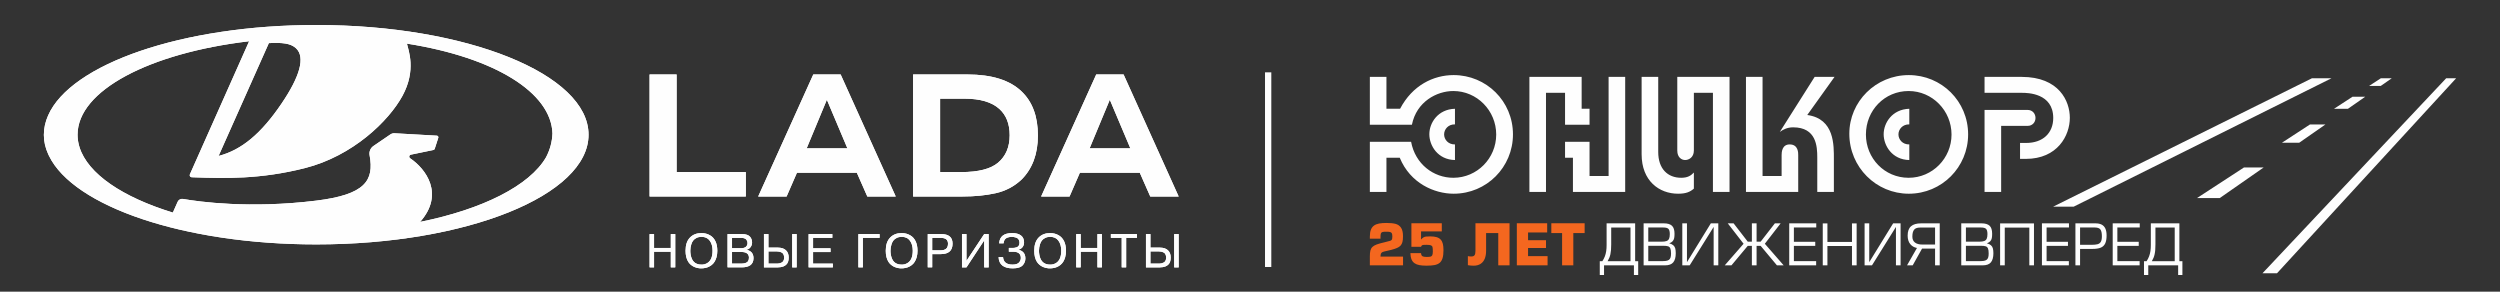 <?xml version="1.0" encoding="UTF-8"?> <svg xmlns="http://www.w3.org/2000/svg" xmlns:xlink="http://www.w3.org/1999/xlink" xmlns:xodm="http://www.corel.com/coreldraw/odm/2003" xml:space="preserve" width="300px" height="35px" version="1.1" style="shape-rendering:geometricPrecision; text-rendering:geometricPrecision; image-rendering:optimizeQuality; fill-rule:evenodd; clip-rule:evenodd" viewBox="0 0 300 35"><rect x="0" y="0" width="300" height="35" fill="#333333" stroke="none"/> <defs> <style type="text/css"> .str0 {stroke:#FEFEFE;stroke-width:0.756;stroke-miterlimit:22.926} .fil1 {fill:none} .fil2 {fill:#FEFEFE} .fil0 {fill:#FEFEFE;fill-rule:nonzero} .fil3 {fill:#F4671F;fill-rule:nonzero} </style> </defs> <g id="Слой_x0020_1">  <g id="_2858081634752"> <path class="fil0" d="M49.215 18.996c-0.066,-0.045 -0.107,-0.119 -0.107,-0.199 0,-0.115 0.081,-0.214 0.192,-0.237l2.718 -0.564c0.069,-0.015 0.123,-0.064 0.145,-0.131l0.432 -1.332c0.039,-0.121 -0.047,-0.245 -0.172,-0.253l-5.081 -0.288c-0.174,-0.01 -0.347,0.039 -0.491,0.136l-2.038 1.392c-0.358,0.245 -0.542,0.679 -0.462,1.105 0.569,3.065 -0.55,4.73 -6.411,5.453 -7.99,0.985 -14.104,0.122 -15.922,-0.195l-0.06 -0.011c-0.265,-0.046 -0.528,0.094 -0.638,0.34l-0.578 1.299c-6.018,-1.845 -10.194,-4.641 -11.2,-7.844 -0.003,-0.009 -0.006,-0.018 -0.008,-0.028 -0.028,-0.091 -0.054,-0.182 -0.077,-0.274 -0.001,-0.006 -0.003,-0.012 -0.004,-0.019 -0.096,-0.388 -0.146,-0.783 -0.146,-1.182 0,-5.314 8.678,-9.799 20.547,-11.208 0.014,-0.001 0.042,-0.004 0.042,-0.004 0,0 -6.078,13.654 -7.113,15.975 -0.07,0.158 0.042,0.337 0.215,0.343l0.338 0.012c3.566,0.125 7.88,0.256 13.263,-1.112 5.722,-1.454 10.043,-5.631 11.697,-8.67 1.679,-3.084 0.718,-5.455 0.533,-6.265 10.56,1.669 17.317,5.883 17.466,10.781 -0.038,0.981 -0.288,1.939 -0.771,2.861 -1.982,3.409 -7.615,6.237 -15.114,7.754 2.974,-3.357 0.663,-6.392 -1.195,-7.635zm-13.69 -13.202c1.145,1.076 0.445,3.418 -1.751,6.651 -2.433,3.582 -4.769,5.549 -7.547,6.271l6.034 -13.543c0,0 0.017,-0.001 0.025,-0.001 1.545,-0.075 2.588,0.01 3.239,0.622zm2.424 -2.794c-16.092,0 -29.465,4.686 -32.175,10.855 -0.336,0.758 -0.512,1.538 -0.512,2.335 0,0.795 0.18,1.563 0.519,2.301 0.01,0.022 0.021,0.043 0.031,0.065 0.023,0.049 0.045,0.098 0.069,0.146 2.936,6.056 16.176,10.627 32.068,10.627 18.047,0 32.677,-5.894 32.677,-13.165 0,-7.27 -14.63,-13.164 -32.677,-13.164z"></path> <polygon class="fil0" points="81.193,8.937 77.95,8.937 77.95,23.58 89.498,23.58 89.498,20.65 81.193,20.65 "></polygon> <path class="fil0" d="M99.224 11.97l2.464 5.83 -4.888 0 2.424 -5.83zm-1.631 -3.033l-6.611 14.643 3.41 0 1.24 -2.851 7.188 0 1.257 2.851 3.41 0 -6.61 -14.643 -3.284 0z"></path> <path class="fil0" d="M119.758 19.53c-0.893,0.747 -2.364,1.121 -4.413,1.121l-2.532 0 0 -8.812 2.908 0c1.896,0 3.297,0.412 4.204,1.234 0.823,0.748 1.234,1.798 1.234,3.153 0,1.417 -0.467,2.519 -1.401,3.304zm-3.682 -10.593l-6.505 0 0 14.643 5.94 0c1.465,0 2.79,-0.132 3.975,-0.397 1.185,-0.266 2.218,-0.81 3.096,-1.633 1.31,-1.31 1.966,-3.074 1.966,-5.292 0,-2.273 -0.648,-4.029 -1.945,-5.271 -1.409,-1.366 -3.585,-2.05 -6.527,-2.05z"></path> <path class="fil0" d="M133.177 11.97l2.465 5.83 -4.889 0 2.424 -5.83zm4.853 11.61l3.41 0 -6.61 -14.643 -3.284 0 -6.611 14.643 3.41 0 1.24 -2.851 7.188 0 1.257 2.851z"></path> <polygon class="fil0" points="80.495,30.207 78.487,30.207 78.487,32.084 77.95,32.084 77.95,28.09 78.487,28.09 78.487,29.756 80.495,29.756 80.495,28.09 81.032,28.09 81.032,32.084 80.495,32.084 "></polygon> <path class="fil0" d="M82.838 30.087c0,0.312 0.047,0.599 0.142,0.862 0.194,0.536 0.592,0.804 1.193,0.804 0.072,0 0.125,-0.001 0.159,-0.005 0.164,-0.008 0.324,-0.055 0.48,-0.143 0.464,-0.244 0.695,-0.749 0.695,-1.518 0,-0.498 -0.111,-0.899 -0.336,-1.204 -0.22,-0.308 -0.553,-0.462 -0.998,-0.462 -0.221,0 -0.419,0.044 -0.594,0.132 -0.174,0.087 -0.312,0.197 -0.41,0.33 -0.092,0.126 -0.162,0.27 -0.212,0.434 -0.079,0.247 -0.119,0.504 -0.119,0.77zm-0.571 0c0,-0.684 0.173,-1.207 0.519,-1.569 0.35,-0.365 0.812,-0.548 1.387,-0.548 0.395,0 0.745,0.094 1.05,0.28 0.262,0.152 0.469,0.382 0.622,0.688 0.152,0.306 0.229,0.689 0.234,1.149 0,0.278 -0.033,0.537 -0.098,0.776 -0.121,0.419 -0.316,0.731 -0.582,0.936 -0.239,0.183 -0.488,0.299 -0.747,0.348 -0.164,0.038 -0.323,0.057 -0.479,0.057 -0.088,0 -0.152,-0.002 -0.194,-0.005 -0.21,-0.012 -0.432,-0.067 -0.668,-0.166 -0.312,-0.148 -0.552,-0.352 -0.719,-0.611 -0.217,-0.346 -0.325,-0.791 -0.325,-1.335z"></path> <path class="fil0" d="M88.955 30.236l-1.113 0 0 1.398 1.113 0c0.174,0 0.334,-0.021 0.479,-0.063 0.293,-0.087 0.439,-0.303 0.439,-0.645 0,-0.46 -0.306,-0.69 -0.918,-0.69zm-0.017 -1.695l-1.096 0 0 1.244 1.078 0c0.263,0 0.459,-0.056 0.588,-0.168 0.129,-0.112 0.194,-0.264 0.194,-0.454 0,-0.069 -0.009,-0.134 -0.028,-0.197 -0.02,-0.063 -0.054,-0.128 -0.103,-0.197 -0.05,-0.068 -0.128,-0.123 -0.237,-0.165 -0.109,-0.042 -0.24,-0.063 -0.396,-0.063zm-1.632 3.543l0 -3.994 1.751 0c0.229,0 0.425,0.03 0.588,0.089 0.164,0.059 0.287,0.14 0.371,0.245 0.084,0.105 0.143,0.212 0.18,0.322 0.036,0.111 0.054,0.231 0.054,0.36 0,0.213 -0.065,0.401 -0.194,0.565 -0.126,0.164 -0.284,0.26 -0.474,0.291l0 0.017c0.095,0.015 0.187,0.042 0.274,0.08 0.088,0.038 0.176,0.093 0.266,0.165 0.089,0.073 0.161,0.173 0.216,0.303 0.055,0.129 0.083,0.277 0.083,0.445 0,0.741 -0.476,1.112 -1.426,1.112l-1.689 0z"></path> <path class="fil0" d="M95.063 28.09l0.536 0 0 3.994 -0.536 0 0 -3.994zm-2.06 2.077l-0.793 0 0 1.467 1.078 0c0.175,0 0.344,-0.042 0.508,-0.126 0.201,-0.106 0.302,-0.31 0.302,-0.61 -0.015,-0.309 -0.116,-0.508 -0.302,-0.6 -0.122,-0.064 -0.255,-0.102 -0.399,-0.113 -0.1,-0.012 -0.166,-0.018 -0.2,-0.018l-0.194 0zm-1.33 -2.077l0.537 0 0 1.626 1.153 0c0.406,0 0.722,0.105 0.947,0.314 0.224,0.21 0.336,0.504 0.336,0.885 0,0.388 -0.108,0.677 -0.325,0.867 -0.088,0.076 -0.196,0.141 -0.325,0.194 -0.198,0.072 -0.409,0.108 -0.633,0.108l-1.69 0 0 -3.994z"></path> <polygon class="fil0" points="97.569,28.541 97.569,29.796 99.663,29.796 99.663,30.247 97.569,30.247 97.569,31.634 99.942,31.634 99.942,32.084 97.032,32.084 97.032,28.09 99.88,28.09 99.88,28.541 "></polygon> <polygon class="fil0" points="105.551,28.541 103.542,28.541 103.542,32.084 103.006,32.084 103.006,28.09 105.551,28.09 "></polygon> <path class="fil0" d="M106.86 30.087c0,0.312 0.048,0.599 0.143,0.862 0.194,0.536 0.591,0.804 1.192,0.804 0.072,0 0.126,-0.001 0.16,-0.005 0.164,-0.008 0.324,-0.055 0.479,-0.143 0.465,-0.244 0.697,-0.749 0.697,-1.518 0,-0.498 -0.113,-0.899 -0.337,-1.204 -0.22,-0.308 -0.553,-0.462 -0.999,-0.462 -0.22,0 -0.418,0.044 -0.593,0.132 -0.175,0.087 -0.312,0.197 -0.411,0.33 -0.091,0.126 -0.161,0.27 -0.211,0.434 -0.08,0.247 -0.12,0.504 -0.12,0.77zm-0.57 0c0,-0.684 0.173,-1.207 0.519,-1.569 0.35,-0.365 0.812,-0.548 1.386,-0.548 0.396,0 0.746,0.094 1.05,0.28 0.263,0.152 0.47,0.382 0.622,0.688 0.153,0.306 0.231,0.689 0.234,1.149 0,0.278 -0.032,0.537 -0.097,0.776 -0.122,0.419 -0.315,0.731 -0.582,0.936 -0.239,0.183 -0.489,0.299 -0.747,0.348 -0.164,0.038 -0.324,0.057 -0.48,0.057 -0.087,0 -0.152,-0.002 -0.194,-0.005 -0.209,-0.012 -0.431,-0.067 -0.667,-0.166 -0.312,-0.148 -0.552,-0.352 -0.719,-0.611 -0.217,-0.346 -0.325,-0.791 -0.325,-1.335z"></path> <path class="fil0" d="M112.846 28.541l-0.981 0 0 1.501 0.981 0c0.316,0 0.547,-0.066 0.694,-0.197 0.146,-0.131 0.219,-0.33 0.219,-0.597 0,-0.247 -0.074,-0.426 -0.222,-0.539 -0.149,-0.112 -0.379,-0.168 -0.691,-0.168zm-1.517 3.543l0 -3.994 1.626 0c0.901,0 1.352,0.383 1.352,1.147 0,0.837 -0.468,1.256 -1.404,1.256l-1.038 0 0 1.591 -0.536 0z"></path> <polygon class="fil0" points="115.975,28.09 115.975,31.303 118.103,28.09 118.639,28.09 118.639,32.084 118.103,32.084 118.103,28.849 115.975,32.084 115.438,32.084 115.438,28.09 "></polygon> <path class="fil0" d="M119.829 30.858l0.537 0c0.046,0.597 0.424,0.895 1.135,0.895 0.354,0 0.609,-0.077 0.765,-0.234 0.156,-0.163 0.234,-0.35 0.234,-0.559 0,-0.502 -0.305,-0.753 -0.913,-0.753l-0.525 0 0 -0.451 0.473 0c0.149,0 0.303,-0.026 0.462,-0.079 0.229,-0.084 0.343,-0.269 0.343,-0.554 0,-0.156 -0.036,-0.287 -0.109,-0.394 -0.072,-0.106 -0.17,-0.178 -0.296,-0.217 -0.202,-0.06 -0.373,-0.091 -0.514,-0.091 -0.141,0 -0.275,0.019 -0.405,0.057 -0.361,0.08 -0.555,0.32 -0.582,0.719l-0.536 0c0.053,-0.818 0.574,-1.227 1.563,-1.227 0.453,0 0.804,0.096 1.053,0.286 0.249,0.19 0.374,0.468 0.374,0.833 0,0.221 -0.062,0.411 -0.186,0.571 -0.124,0.159 -0.288,0.258 -0.493,0.296l0 0.012c0.559,0.133 0.838,0.481 0.838,1.044 0,0.3 -0.099,0.565 -0.296,0.793 -0.229,0.266 -0.634,0.399 -1.216,0.399 -1.095,0 -1.664,-0.449 -1.706,-1.346z"></path> <path class="fil0" d="M124.679 30.087c0,0.312 0.047,0.599 0.142,0.862 0.194,0.536 0.592,0.804 1.193,0.804 0.072,0 0.125,-0.001 0.16,-0.005 0.163,-0.008 0.323,-0.055 0.479,-0.143 0.464,-0.244 0.696,-0.749 0.696,-1.518 0,-0.498 -0.112,-0.899 -0.337,-1.204 -0.22,-0.308 -0.553,-0.462 -0.998,-0.462 -0.221,0 -0.419,0.044 -0.594,0.132 -0.174,0.087 -0.312,0.197 -0.41,0.33 -0.092,0.126 -0.162,0.27 -0.212,0.434 -0.079,0.247 -0.119,0.504 -0.119,0.77zm-0.571 0c0,-0.684 0.173,-1.207 0.519,-1.569 0.35,-0.365 0.812,-0.548 1.387,-0.548 0.395,0 0.745,0.094 1.05,0.28 0.262,0.152 0.469,0.382 0.622,0.688 0.152,0.306 0.23,0.689 0.234,1.149 0,0.278 -0.033,0.537 -0.098,0.776 -0.121,0.419 -0.315,0.731 -0.582,0.936 -0.239,0.183 -0.488,0.299 -0.747,0.348 -0.163,0.038 -0.323,0.057 -0.479,0.057 -0.088,0 -0.152,-0.002 -0.194,-0.005 -0.209,-0.012 -0.432,-0.067 -0.668,-0.166 -0.312,-0.148 -0.552,-0.352 -0.719,-0.611 -0.217,-0.346 -0.325,-0.791 -0.325,-1.335z"></path> <polygon class="fil0" points="131.692,30.207 129.683,30.207 129.683,32.084 129.147,32.084 129.147,28.09 129.683,28.09 129.683,29.756 131.692,29.756 131.692,28.09 132.228,28.09 132.228,32.084 131.692,32.084 "></polygon> <polygon class="fil0" points="134.604,32.084 134.604,28.541 133.304,28.541 133.304,28.09 136.436,28.09 136.436,28.541 135.141,28.541 135.141,32.084 "></polygon> <path class="fil0" d="M140.904 28.09l0.536 0 0 3.994 -0.536 0 0 -3.994zm-2.06 2.077l-0.793 0 0 1.467 1.078 0c0.175,0 0.344,-0.042 0.508,-0.126 0.201,-0.106 0.303,-0.31 0.303,-0.61 -0.016,-0.309 -0.117,-0.508 -0.303,-0.6 -0.122,-0.064 -0.255,-0.102 -0.4,-0.113 -0.098,-0.012 -0.165,-0.018 -0.199,-0.018l-0.194 0zm-1.33 -2.077l0.537 0 0 1.626 1.152 0c0.407,0 0.723,0.105 0.948,0.314 0.224,0.21 0.336,0.504 0.336,0.885 0,0.388 -0.109,0.677 -0.325,0.867 -0.088,0.076 -0.196,0.141 -0.326,0.194 -0.197,0.072 -0.408,0.108 -0.633,0.108l-1.689 0 0 -3.994z"></path> <path class="fil0" d="M49.215 18.996c-0.066,-0.045 -0.107,-0.119 -0.107,-0.199 0,-0.115 0.081,-0.214 0.192,-0.237l2.718 -0.564c0.069,-0.015 0.123,-0.064 0.145,-0.131l0.432 -1.332c0.039,-0.121 -0.047,-0.245 -0.172,-0.253l-5.081 -0.288c-0.174,-0.01 -0.347,0.039 -0.491,0.136l-2.038 1.392c-0.358,0.245 -0.542,0.679 -0.462,1.105 0.569,3.065 -0.55,4.73 -6.411,5.453 -7.99,0.985 -14.104,0.122 -15.922,-0.195l-0.06 -0.011c-0.265,-0.046 -0.528,0.094 -0.638,0.34l-0.578 1.299c-6.018,-1.845 -10.194,-4.641 -11.2,-7.844 -0.003,-0.009 -0.006,-0.018 -0.008,-0.028 -0.028,-0.091 -0.054,-0.182 -0.077,-0.274 -0.001,-0.006 -0.003,-0.012 -0.004,-0.019 -0.096,-0.388 -0.146,-0.783 -0.146,-1.182 0,-5.314 8.678,-9.799 20.547,-11.208 0.014,-0.001 0.042,-0.004 0.042,-0.004 0,0 -6.078,13.654 -7.113,15.975 -0.07,0.158 0.042,0.337 0.215,0.343l0.338 0.012c3.566,0.125 7.88,0.256 13.263,-1.112 5.722,-1.454 10.043,-5.631 11.697,-8.67 1.679,-3.084 0.718,-5.455 0.533,-6.265 10.56,1.669 17.317,5.883 17.466,10.781 -0.038,0.981 -0.288,1.939 -0.771,2.861 -1.982,3.409 -7.615,6.237 -15.114,7.754 2.974,-3.357 0.663,-6.392 -1.195,-7.635zm-13.69 -13.202c1.145,1.076 0.445,3.418 -1.751,6.651 -2.433,3.582 -4.769,5.549 -7.547,6.271l6.034 -13.543c0,0 0.017,-0.001 0.025,-0.001 1.545,-0.075 2.588,0.01 3.239,0.622zm2.424 -2.794c-16.092,0 -29.465,4.686 -32.175,10.855 -0.336,0.758 -0.512,1.538 -0.512,2.335 0,0.795 0.18,1.563 0.519,2.301 0.01,0.022 0.021,0.043 0.031,0.065 0.023,0.049 0.045,0.098 0.069,0.146 2.936,6.056 16.176,10.627 32.068,10.627 18.047,0 32.677,-5.894 32.677,-13.165 0,-7.27 -14.63,-13.164 -32.677,-13.164z"></path> <polygon class="fil0" points="81.193,8.937 77.95,8.937 77.95,23.58 89.498,23.58 89.498,20.65 81.193,20.65 "></polygon> <path class="fil0" d="M99.224 11.97l2.464 5.83 -4.888 0 2.424 -5.83zm-1.631 -3.033l-6.611 14.643 3.41 0 1.24 -2.851 7.188 0 1.257 2.851 3.41 0 -6.61 -14.643 -3.284 0z"></path> <path class="fil0" d="M119.758 19.53c-0.893,0.747 -2.364,1.121 -4.413,1.121l-2.532 0 0 -8.812 2.908 0c1.896,0 3.297,0.412 4.204,1.234 0.823,0.748 1.234,1.798 1.234,3.153 0,1.417 -0.467,2.519 -1.401,3.304zm-3.682 -10.593l-6.505 0 0 14.643 5.94 0c1.465,0 2.79,-0.132 3.975,-0.397 1.185,-0.266 2.218,-0.81 3.096,-1.633 1.31,-1.31 1.966,-3.074 1.966,-5.292 0,-2.273 -0.648,-4.029 -1.945,-5.271 -1.409,-1.366 -3.585,-2.05 -6.527,-2.05z"></path> <path class="fil0" d="M133.177 11.97l2.465 5.83 -4.889 0 2.424 -5.83zm4.853 11.61l3.41 0 -6.61 -14.643 -3.284 0 -6.611 14.643 3.41 0 1.24 -2.851 7.188 0 1.257 2.851z"></path> <polygon class="fil0" points="80.495,30.207 78.487,30.207 78.487,32.084 77.95,32.084 77.95,28.09 78.487,28.09 78.487,29.756 80.495,29.756 80.495,28.09 81.032,28.09 81.032,32.084 80.495,32.084 "></polygon> <path class="fil0" d="M82.838 30.087c0,0.312 0.047,0.599 0.142,0.862 0.194,0.536 0.592,0.804 1.193,0.804 0.072,0 0.125,-0.001 0.159,-0.005 0.164,-0.008 0.324,-0.055 0.48,-0.143 0.464,-0.244 0.695,-0.749 0.695,-1.518 0,-0.498 -0.111,-0.899 -0.336,-1.204 -0.22,-0.308 -0.553,-0.462 -0.998,-0.462 -0.221,0 -0.419,0.044 -0.594,0.132 -0.174,0.087 -0.312,0.197 -0.41,0.33 -0.092,0.126 -0.162,0.27 -0.212,0.434 -0.079,0.247 -0.119,0.504 -0.119,0.77zm-0.571 0c0,-0.684 0.173,-1.207 0.519,-1.569 0.35,-0.365 0.812,-0.548 1.387,-0.548 0.395,0 0.745,0.094 1.05,0.28 0.262,0.152 0.469,0.382 0.622,0.688 0.152,0.306 0.229,0.689 0.234,1.149 0,0.278 -0.033,0.537 -0.098,0.776 -0.121,0.419 -0.316,0.731 -0.582,0.936 -0.239,0.183 -0.488,0.299 -0.747,0.348 -0.164,0.038 -0.323,0.057 -0.479,0.057 -0.088,0 -0.152,-0.002 -0.194,-0.005 -0.21,-0.012 -0.432,-0.067 -0.668,-0.166 -0.312,-0.148 -0.552,-0.352 -0.719,-0.611 -0.217,-0.346 -0.325,-0.791 -0.325,-1.335z"></path> <path class="fil0" d="M88.955 30.236l-1.113 0 0 1.398 1.113 0c0.174,0 0.334,-0.021 0.479,-0.063 0.293,-0.087 0.439,-0.303 0.439,-0.645 0,-0.46 -0.306,-0.69 -0.918,-0.69zm-0.017 -1.695l-1.096 0 0 1.244 1.078 0c0.263,0 0.459,-0.056 0.588,-0.168 0.129,-0.112 0.194,-0.264 0.194,-0.454 0,-0.069 -0.009,-0.134 -0.028,-0.197 -0.02,-0.063 -0.054,-0.128 -0.103,-0.197 -0.05,-0.068 -0.128,-0.123 -0.237,-0.165 -0.109,-0.042 -0.24,-0.063 -0.396,-0.063zm-1.632 3.543l0 -3.994 1.751 0c0.229,0 0.425,0.03 0.588,0.089 0.164,0.059 0.287,0.14 0.371,0.245 0.084,0.105 0.143,0.212 0.18,0.322 0.036,0.111 0.054,0.231 0.054,0.36 0,0.213 -0.065,0.401 -0.194,0.565 -0.126,0.164 -0.284,0.26 -0.474,0.291l0 0.017c0.095,0.015 0.187,0.042 0.274,0.08 0.088,0.038 0.176,0.093 0.266,0.165 0.089,0.073 0.161,0.173 0.216,0.303 0.055,0.129 0.083,0.277 0.083,0.445 0,0.741 -0.476,1.112 -1.426,1.112l-1.689 0z"></path> <path class="fil0" d="M95.063 28.09l0.536 0 0 3.994 -0.536 0 0 -3.994zm-2.06 2.077l-0.793 0 0 1.467 1.078 0c0.175,0 0.344,-0.042 0.508,-0.126 0.201,-0.106 0.302,-0.31 0.302,-0.61 -0.015,-0.309 -0.116,-0.508 -0.302,-0.6 -0.122,-0.064 -0.255,-0.102 -0.399,-0.113 -0.1,-0.012 -0.166,-0.018 -0.2,-0.018l-0.194 0zm-1.33 -2.077l0.537 0 0 1.626 1.153 0c0.406,0 0.722,0.105 0.947,0.314 0.224,0.21 0.336,0.504 0.336,0.885 0,0.388 -0.108,0.677 -0.325,0.867 -0.088,0.076 -0.196,0.141 -0.325,0.194 -0.198,0.072 -0.409,0.108 -0.633,0.108l-1.69 0 0 -3.994z"></path> <polygon class="fil0" points="97.569,28.541 97.569,29.796 99.663,29.796 99.663,30.247 97.569,30.247 97.569,31.634 99.942,31.634 99.942,32.084 97.032,32.084 97.032,28.09 99.88,28.09 99.88,28.541 "></polygon> <polygon class="fil0" points="105.551,28.541 103.542,28.541 103.542,32.084 103.006,32.084 103.006,28.09 105.551,28.09 "></polygon> <path class="fil0" d="M106.86 30.087c0,0.312 0.048,0.599 0.143,0.862 0.194,0.536 0.591,0.804 1.192,0.804 0.072,0 0.126,-0.001 0.16,-0.005 0.164,-0.008 0.324,-0.055 0.479,-0.143 0.465,-0.244 0.697,-0.749 0.697,-1.518 0,-0.498 -0.113,-0.899 -0.337,-1.204 -0.22,-0.308 -0.553,-0.462 -0.999,-0.462 -0.22,0 -0.418,0.044 -0.593,0.132 -0.175,0.087 -0.312,0.197 -0.411,0.33 -0.091,0.126 -0.161,0.27 -0.211,0.434 -0.08,0.247 -0.12,0.504 -0.12,0.77zm-0.57 0c0,-0.684 0.173,-1.207 0.519,-1.569 0.35,-0.365 0.812,-0.548 1.386,-0.548 0.396,0 0.746,0.094 1.05,0.28 0.263,0.152 0.47,0.382 0.622,0.688 0.153,0.306 0.231,0.689 0.234,1.149 0,0.278 -0.032,0.537 -0.097,0.776 -0.122,0.419 -0.315,0.731 -0.582,0.936 -0.239,0.183 -0.489,0.299 -0.747,0.348 -0.164,0.038 -0.324,0.057 -0.48,0.057 -0.087,0 -0.152,-0.002 -0.194,-0.005 -0.209,-0.012 -0.431,-0.067 -0.667,-0.166 -0.312,-0.148 -0.552,-0.352 -0.719,-0.611 -0.217,-0.346 -0.325,-0.791 -0.325,-1.335z"></path> <path class="fil0" d="M112.846 28.541l-0.981 0 0 1.501 0.981 0c0.316,0 0.547,-0.066 0.694,-0.197 0.146,-0.131 0.219,-0.33 0.219,-0.597 0,-0.247 -0.074,-0.426 -0.222,-0.539 -0.149,-0.112 -0.379,-0.168 -0.691,-0.168zm-1.517 3.543l0 -3.994 1.626 0c0.901,0 1.352,0.383 1.352,1.147 0,0.837 -0.468,1.256 -1.404,1.256l-1.038 0 0 1.591 -0.536 0z"></path> <polygon class="fil0" points="115.975,28.09 115.975,31.303 118.103,28.09 118.639,28.09 118.639,32.084 118.103,32.084 118.103,28.849 115.975,32.084 115.438,32.084 115.438,28.09 "></polygon> <path class="fil0" d="M119.829 30.858l0.537 0c0.046,0.597 0.424,0.895 1.135,0.895 0.354,0 0.609,-0.077 0.765,-0.234 0.156,-0.163 0.234,-0.35 0.234,-0.559 0,-0.502 -0.305,-0.753 -0.913,-0.753l-0.525 0 0 -0.451 0.473 0c0.149,0 0.303,-0.026 0.462,-0.079 0.229,-0.084 0.343,-0.269 0.343,-0.554 0,-0.156 -0.036,-0.287 -0.109,-0.394 -0.072,-0.106 -0.17,-0.178 -0.296,-0.217 -0.202,-0.06 -0.373,-0.091 -0.514,-0.091 -0.141,0 -0.275,0.019 -0.405,0.057 -0.361,0.08 -0.555,0.32 -0.582,0.719l-0.536 0c0.053,-0.818 0.574,-1.227 1.563,-1.227 0.453,0 0.804,0.096 1.053,0.286 0.249,0.19 0.374,0.468 0.374,0.833 0,0.221 -0.062,0.411 -0.186,0.571 -0.124,0.159 -0.288,0.258 -0.493,0.296l0 0.012c0.559,0.133 0.838,0.481 0.838,1.044 0,0.3 -0.099,0.565 -0.296,0.793 -0.229,0.266 -0.634,0.399 -1.216,0.399 -1.095,0 -1.664,-0.449 -1.706,-1.346z"></path> <path class="fil0" d="M124.679 30.087c0,0.312 0.047,0.599 0.142,0.862 0.194,0.536 0.592,0.804 1.193,0.804 0.072,0 0.125,-0.001 0.16,-0.005 0.163,-0.008 0.323,-0.055 0.479,-0.143 0.464,-0.244 0.696,-0.749 0.696,-1.518 0,-0.498 -0.112,-0.899 -0.337,-1.204 -0.22,-0.308 -0.553,-0.462 -0.998,-0.462 -0.221,0 -0.419,0.044 -0.594,0.132 -0.174,0.087 -0.312,0.197 -0.41,0.33 -0.092,0.126 -0.162,0.27 -0.212,0.434 -0.079,0.247 -0.119,0.504 -0.119,0.77zm-0.571 0c0,-0.684 0.173,-1.207 0.519,-1.569 0.35,-0.365 0.812,-0.548 1.387,-0.548 0.395,0 0.745,0.094 1.05,0.28 0.262,0.152 0.469,0.382 0.622,0.688 0.152,0.306 0.23,0.689 0.234,1.149 0,0.278 -0.033,0.537 -0.098,0.776 -0.121,0.419 -0.315,0.731 -0.582,0.936 -0.239,0.183 -0.488,0.299 -0.747,0.348 -0.163,0.038 -0.323,0.057 -0.479,0.057 -0.088,0 -0.152,-0.002 -0.194,-0.005 -0.209,-0.012 -0.432,-0.067 -0.668,-0.166 -0.312,-0.148 -0.552,-0.352 -0.719,-0.611 -0.217,-0.346 -0.325,-0.791 -0.325,-1.335z"></path> <polygon class="fil0" points="131.692,30.207 129.683,30.207 129.683,32.084 129.147,32.084 129.147,28.09 129.683,28.09 129.683,29.756 131.692,29.756 131.692,28.09 132.228,28.09 132.228,32.084 131.692,32.084 "></polygon> <polygon class="fil0" points="134.604,32.084 134.604,28.541 133.304,28.541 133.304,28.09 136.436,28.09 136.436,28.541 135.141,28.541 135.141,32.084 "></polygon> <path class="fil0" d="M140.904 28.09l0.536 0 0 3.994 -0.536 0 0 -3.994zm-2.06 2.077l-0.793 0 0 1.467 1.078 0c0.175,0 0.344,-0.042 0.508,-0.126 0.201,-0.106 0.303,-0.31 0.303,-0.61 -0.016,-0.309 -0.117,-0.508 -0.303,-0.6 -0.122,-0.064 -0.255,-0.102 -0.4,-0.113 -0.098,-0.012 -0.165,-0.018 -0.199,-0.018l-0.194 0zm-1.33 -2.077l0.537 0 0 1.626 1.152 0c0.407,0 0.723,0.105 0.948,0.314 0.224,0.21 0.336,0.504 0.336,0.885 0,0.388 -0.109,0.677 -0.325,0.867 -0.088,0.076 -0.196,0.141 -0.326,0.194 -0.197,0.072 -0.408,0.108 -0.633,0.108l-1.689 0 0 -3.994z"></path> </g> <line class="fil1 str0" x1="152.179" y1="8.681" x2="152.179" y2="32.038"></line> <path class="fil2" d="M269.276 20.096l2.366 0 -5.269 3.67 -2.729 0 5.632 -3.67zm25.462 -10.706l-21.498 23.401 -1.743 0.002 22.045 -23.403 1.196 0zm-14.955 0l-30.948 15.414 -2.467 0 31.069 -15.414 2.346 0zm-2.589 5.547l1.855 0 -3.139 2.187 -2.071 0 3.355 -2.187zm5.108 -3.329l1.526 0 -2.081 1.45 -1.67 0 2.225 -1.45zm4.712 -2.218l-1.327 0.924 -1.399 0 1.417 -0.924 1.309 0z"></path> <path class="fil0" d="M166.373 9.227l-1.991 0 0 5.738 5.047 0c0.553,-2.76 2.978,-4.042 4.969,-4.042 2.84,0 5.147,2.346 5.147,5.225 0,2.839 -2.287,5.186 -5.147,5.186 -2.386,0 -4.574,-1.657 -5.067,-4.319l-4.949 0 0 6.014 1.991 0 0 -4.101 1.597 0c1.262,3.076 4.161,4.318 6.468,4.318 3.963,0 7.118,-3.194 7.118,-7.118 0,-3.983 -3.194,-7.118 -7.118,-7.118 -2.426,0 -4.949,1.223 -6.428,4.042l-1.637 0 0 -3.825zm8.223 3.825c-2.051,0.059 -3.076,1.696 -3.076,3.056 0,1.361 1.005,3.057 3.076,3.096l0 -1.873c-0.809,0.02 -1.302,-0.591 -1.302,-1.203 0,-0.611 0.493,-1.222 1.302,-1.203l0 -1.873zm16.149 0l-0.947 0 0 -3.825 -6.27 0 0 13.802 1.991 0 0 -11.89 2.287 0 0 3.826 2.939 0 0 -1.913zm-2.939 3.963l0 1.913 0.947 0 0 4.101 6.27 0 0 -13.802 -1.991 0 0 11.89 -2.287 0 0 -4.102 -2.939 0zm11.181 -7.788l-1.992 0 0 9.287c0,3.195 2.11,4.732 4.377,4.732 0.947,0 1.44,-0.217 1.893,-0.611l0 -1.932c-0.335,0.355 -0.729,0.631 -1.518,0.631 -1.637,0 -2.76,-1.085 -2.76,-3.096l0 -9.011zm8.557 0l-6.27 0 0 8.834c0,0.847 0.532,1.143 0.946,1.143 0.414,0 1.045,-0.296 1.045,-1.143l0 -6.922 2.287 0 0 11.89 1.992 0 0 -13.802zm1.972 0l0 13.802 6.27 0 0 -4.416c0,-0.257 0.02,-1.282 -1.025,-1.282 -0.927,0 -0.967,0.946 -0.967,1.282l0 2.504 -2.287 0 0 -11.89 -1.991 0zm8.242 0l-4.18 6.605c0.374,-0.275 0.887,-0.552 1.597,-0.552 2.8,0 2.898,2.307 2.898,3.609l0 4.14 1.992 0 0 -3.904c0,-1.676 0.098,-4.87 -3.194,-5.324l3.273 -4.574 -2.386 0zm4.161 6.822c0,4.023 3.233,7.197 7.137,7.197 3.964,0 7.119,-3.194 7.119,-7.118 0,-3.983 -3.195,-7.118 -7.119,-7.118 -3.963,0 -7.137,3.174 -7.137,7.039zm7.118 -5.126c2.839,0 5.146,2.346 5.146,5.225 0,2.839 -2.287,5.186 -5.146,5.186 -2.899,0 -5.127,-2.347 -5.127,-5.186 0,-2.918 2.248,-5.225 5.127,-5.225zm0.079 2.129c-2.051,0.059 -3.077,1.696 -3.077,3.056 0,1.361 1.006,3.057 3.077,3.096l0 -1.873c-0.809,0.02 -1.302,-0.591 -1.302,-1.203 0,-0.611 0.493,-1.222 1.302,-1.203l0 -1.873zm9.03 -3.825l0 1.912 4.515 0c0.651,0 3.727,0.04 3.727,3.017 0,1.795 -1.222,2.997 -3.253,2.997l-0.73 0 0 1.913 0.69 0c3.806,0 5.285,-2.8 5.285,-4.929 0,-1.992 -1.282,-4.91 -5.778,-4.91l-4.456 0zm0 3.963l0 9.839 1.992 0 0 -7.926 3.194 0c0.532,0 0.927,-0.414 0.927,-0.947 0,-0.493 -0.336,-0.966 -0.966,-0.966l-5.147 0z"></path> <g id="_2858081620544"> <path class="fil3" d="M168.365 30.792l0 1.049 -3.983 0 0 -1.049c0,-0.305 0.022,-0.547 0.066,-0.726 0.045,-0.178 0.127,-0.325 0.249,-0.44 0.122,-0.115 0.295,-0.214 0.518,-0.295 0.223,-0.08 0.538,-0.168 0.943,-0.262 0.351,-0.083 0.574,-0.14 0.672,-0.174 0.097,-0.033 0.164,-0.085 0.198,-0.155 0.035,-0.07 0.052,-0.196 0.052,-0.378 0,-0.168 -0.021,-0.291 -0.063,-0.37 -0.043,-0.077 -0.112,-0.127 -0.209,-0.152 -0.096,-0.024 -0.241,-0.036 -0.435,-0.036 -0.219,0 -0.375,0.011 -0.469,0.035 -0.093,0.023 -0.155,0.076 -0.19,0.157 -0.034,0.08 -0.052,0.212 -0.054,0.395l0 0.247 -1.278 0 0 -0.247c0,-0.339 0.042,-0.615 0.127,-0.83 0.085,-0.215 0.211,-0.38 0.378,-0.497 0.166,-0.117 0.37,-0.198 0.609,-0.243 0.239,-0.044 0.532,-0.067 0.876,-0.067 0.451,0 0.814,0.036 1.092,0.109 0.279,0.073 0.497,0.225 0.657,0.458 0.158,0.231 0.237,0.572 0.237,1.021 0,0.289 -0.022,0.521 -0.068,0.697 -0.045,0.176 -0.12,0.32 -0.223,0.432 -0.103,0.111 -0.239,0.203 -0.406,0.275 -0.169,0.075 -0.397,0.151 -0.689,0.231 -0.15,0.041 -0.343,0.086 -0.579,0.135 -0.236,0.051 -0.396,0.093 -0.482,0.129 -0.085,0.035 -0.149,0.094 -0.189,0.175 -0.042,0.082 -0.062,0.207 -0.062,0.376l2.705 0zm0.882 -0.419l1.278 0c0.014,0.196 0.07,0.321 0.169,0.376 0.099,0.055 0.259,0.083 0.478,0.083 0.225,0 0.385,-0.011 0.484,-0.034 0.097,-0.022 0.169,-0.079 0.214,-0.171 0.046,-0.092 0.068,-0.246 0.068,-0.462 0,-0.244 -0.012,-0.415 -0.038,-0.515 -0.024,-0.099 -0.088,-0.168 -0.191,-0.21 -0.104,-0.041 -0.282,-0.061 -0.537,-0.061 -0.17,0 -0.291,0.003 -0.364,0.011 -0.074,0.006 -0.134,0.027 -0.179,0.062 -0.046,0.034 -0.08,0.09 -0.104,0.168l-1.157 0 0 -2.825 3.647 0 0 0.976 -2.49 0 0 0.969c0.114,-0.119 0.212,-0.204 0.297,-0.255 0.086,-0.051 0.184,-0.083 0.294,-0.095 0.111,-0.014 0.284,-0.021 0.52,-0.021 0.308,0 0.563,0.032 0.766,0.094 0.202,0.063 0.364,0.161 0.483,0.293 0.12,0.131 0.204,0.3 0.256,0.504 0.05,0.204 0.076,0.46 0.076,0.765 0,0.401 -0.038,0.724 -0.115,0.966 -0.076,0.244 -0.192,0.43 -0.352,0.558 -0.159,0.128 -0.363,0.215 -0.614,0.262 -0.251,0.047 -0.572,0.071 -0.965,0.071 -0.329,0 -0.61,-0.022 -0.841,-0.064 -0.231,-0.043 -0.425,-0.119 -0.583,-0.228 -0.158,-0.109 -0.279,-0.261 -0.363,-0.456 -0.081,-0.197 -0.128,-0.449 -0.137,-0.761zm7.807 -3.578l4.091 0 0 5.046 -1.353 0 0 -3.875 -1.46 0 0 2.119c0,0.374 -0.055,0.694 -0.164,0.962 -0.11,0.268 -0.277,0.475 -0.501,0.618 -0.226,0.145 -0.504,0.217 -0.836,0.217 -0.242,0 -0.471,-0.021 -0.686,-0.061l0 -1.09c0.094,0.031 0.231,0.047 0.41,0.047 0.184,0 0.313,-0.049 0.387,-0.149 0.075,-0.1 0.112,-0.275 0.112,-0.525l0 -3.309zm6.312 1.103l0 0.922 2.154 0 0 0.936 -2.154 0 0 0.982 2.342 0 0 1.103 -3.688 0 0 -5.046 3.641 0 0 1.103 -2.295 0zm5.431 0.068l0 3.875 -1.346 0 0 -3.875 -1.292 0 0 -1.171 3.997 0 0 1.171 -1.359 0z"></path> <path class="fil0" d="M192.282 31.344c0.126,-0.189 0.225,-0.383 0.302,-0.583 0.075,-0.199 0.129,-0.411 0.161,-0.633 0.033,-0.222 0.048,-0.466 0.048,-0.729l0 -2.598 3.425 0 0 4.543 0.364 0 0 1.656 -0.512 0 0 -1.159 -3.586 0 0 1.159 -0.511 0 0 -1.656 0.309 0zm3.378 -4.038l-2.315 0 0 2.019c0,0.262 -0.008,0.488 -0.024,0.676 -0.015,0.188 -0.04,0.359 -0.073,0.512 -0.034,0.152 -0.078,0.294 -0.133,0.427 -0.055,0.132 -0.121,0.267 -0.201,0.404l2.746 0 0 -4.038zm2.133 2.187l0 1.844 1.555 0c0.241,0 0.43,-0.01 0.57,-0.029 0.14,-0.021 0.256,-0.061 0.347,-0.123 0.089,-0.06 0.156,-0.151 0.197,-0.272 0.042,-0.12 0.063,-0.284 0.063,-0.49 0,-0.274 -0.027,-0.477 -0.082,-0.607 -0.054,-0.13 -0.145,-0.217 -0.272,-0.259 -0.13,-0.043 -0.325,-0.064 -0.589,-0.064l-1.789 0zm0 -2.194l0 1.703 1.601 0c0.254,0 0.45,-0.026 0.592,-0.078 0.14,-0.051 0.241,-0.142 0.3,-0.272 0.06,-0.13 0.091,-0.316 0.091,-0.558 0,-0.307 -0.055,-0.517 -0.164,-0.628 -0.109,-0.11 -0.314,-0.167 -0.617,-0.167l-1.803 0zm2.011 4.542l-2.57 0 0 -5.04 2.428 0c0.441,0 0.765,0.096 0.972,0.287 0.205,0.192 0.308,0.512 0.308,0.96 0,0.213 -0.013,0.391 -0.041,0.529 -0.028,0.139 -0.089,0.26 -0.181,0.365 -0.092,0.106 -0.229,0.191 -0.41,0.255 0.216,0.06 0.381,0.14 0.493,0.241 0.112,0.1 0.189,0.224 0.228,0.375 0.039,0.149 0.059,0.343 0.059,0.582 0,0.476 -0.098,0.838 -0.295,1.081 -0.196,0.243 -0.527,0.365 -0.991,0.365zm2.072 -5.04l0.559 0 0 4.658 2.866 -4.658 0.895 0 0 5.04 -0.558 0 0 -4.609 -2.875 4.609 -0.887 0 0 -5.04zm8.915 0l0 2.201 0.485 0 1.709 -2.201 0.693 0 -1.898 2.45 2.261 2.59 -0.808 0 -1.957 -2.341 -0.485 0 0 2.341 -0.565 0 0 -2.341 -0.492 0 -1.959 2.341 -0.806 0 2.261 -2.59 -1.898 -2.45 0.7 0 1.702 2.201 0.492 0 0 -2.201 0.565 0zm4.475 2.214l2.564 0 0 0.491 -2.564 0 0 1.831 2.672 0 0 0.504 -3.231 0 0 -5.04 3.244 0 0 0.498 -2.685 0 0 1.716zm4.024 0.014l2.947 0 0 -2.221 0.559 0 0 5.033 -0.559 0 0 -2.321 -2.947 0 0 2.321 -0.559 0 0 -5.033 0.559 0 0 2.221zm4.461 -2.228l0.558 0 0 4.658 2.867 -4.658 0.895 0 0 5.04 -0.558 0 0 -4.609 -2.875 4.609 -0.887 0 0 -5.04zm8.457 3.029l-1.561 0 -1.123 2.011 -0.68 0 1.191 -2.085c-0.336,-0.061 -0.605,-0.217 -0.81,-0.471 -0.205,-0.253 -0.307,-0.589 -0.307,-1.01 0,-0.514 0.134,-0.888 0.404,-1.122 0.267,-0.235 0.671,-0.352 1.211,-0.352l2.234 0 0 5.04 -0.559 0 0 -2.011zm0 -0.485l0 -2.039 -1.791 0c-0.346,0 -0.589,0.088 -0.727,0.263 -0.138,0.177 -0.207,0.452 -0.207,0.828 0,0.306 0.103,0.541 0.309,0.704 0.207,0.162 0.505,0.244 0.895,0.244l1.521 0zm3.701 0.148l0 1.844 1.555 0c0.241,0 0.43,-0.01 0.57,-0.029 0.141,-0.021 0.256,-0.061 0.347,-0.123 0.09,-0.06 0.156,-0.151 0.197,-0.272 0.042,-0.12 0.063,-0.284 0.063,-0.49 0,-0.274 -0.027,-0.477 -0.082,-0.607 -0.054,-0.13 -0.144,-0.217 -0.272,-0.259 -0.129,-0.043 -0.324,-0.064 -0.589,-0.064l-1.789 0zm0 -2.194l0 1.703 1.602 0c0.253,0 0.449,-0.026 0.591,-0.078 0.14,-0.051 0.241,-0.142 0.3,-0.272 0.061,-0.13 0.091,-0.316 0.091,-0.558 0,-0.307 -0.055,-0.517 -0.164,-0.628 -0.109,-0.11 -0.314,-0.167 -0.617,-0.167l-1.803 0zm2.011 4.542l-2.569 0 0 -5.04 2.428 0c0.441,0 0.765,0.096 0.971,0.287 0.205,0.192 0.308,0.512 0.308,0.96 0,0.213 -0.013,0.391 -0.041,0.529 -0.028,0.139 -0.089,0.26 -0.18,0.365 -0.093,0.106 -0.23,0.191 -0.411,0.255 0.216,0.06 0.381,0.14 0.493,0.241 0.113,0.1 0.189,0.224 0.228,0.375 0.039,0.149 0.06,0.343 0.06,0.582 0,0.476 -0.099,0.838 -0.296,1.081 -0.196,0.243 -0.527,0.365 -0.991,0.365zm2.093 -5.033l4.064 0 0 5.033 -0.558 0 0 -4.528 -2.948 0 0 4.528 -0.558 0 0 -5.033zm5.578 2.207l2.564 0 0 0.491 -2.564 0 0 1.831 2.672 0 0 0.504 -3.231 0 0 -5.04 3.244 0 0 0.498 -2.685 0 0 1.716zm4.017 0.855l0 1.971 -0.558 0 0 -5.04 2.402 0c0.3,0 0.549,0.051 0.748,0.153 0.197,0.102 0.345,0.26 0.444,0.476 0.098,0.215 0.147,0.487 0.147,0.818 0,0.407 -0.056,0.728 -0.168,0.965 -0.113,0.236 -0.291,0.405 -0.535,0.506 -0.245,0.1 -0.573,0.151 -0.986,0.151l-1.494 0zm0 -0.491l1.339 0c0.328,0 0.58,-0.024 0.758,-0.072 0.178,-0.048 0.309,-0.146 0.393,-0.292 0.085,-0.145 0.128,-0.365 0.128,-0.659 0,-0.392 -0.061,-0.665 -0.182,-0.822 -0.121,-0.156 -0.343,-0.235 -0.666,-0.235l-1.77 0 0 2.08zm4.475 -0.364l2.564 0 0 0.491 -2.564 0 0 1.831 2.672 0 0 0.504 -3.231 0 0 -5.04 3.244 0 0 0.498 -2.685 0 0 1.716zm3.506 2.329c0.125,-0.189 0.225,-0.383 0.301,-0.583 0.076,-0.199 0.129,-0.411 0.162,-0.633 0.032,-0.222 0.048,-0.466 0.048,-0.729l0 -2.598 3.425 0 0 4.543 0.363 0 0 1.656 -0.511 0 0 -1.159 -3.586 0 0 1.159 -0.512 0 0 -1.656 0.31 0zm3.377 -4.038l-2.314 0 0 2.019c0,0.262 -0.008,0.488 -0.024,0.676 -0.015,0.188 -0.04,0.359 -0.074,0.512 -0.033,0.152 -0.077,0.294 -0.132,0.427 -0.055,0.132 -0.121,0.267 -0.201,0.404l2.745 0 0 -4.038z"></path> </g> </g> </svg> 